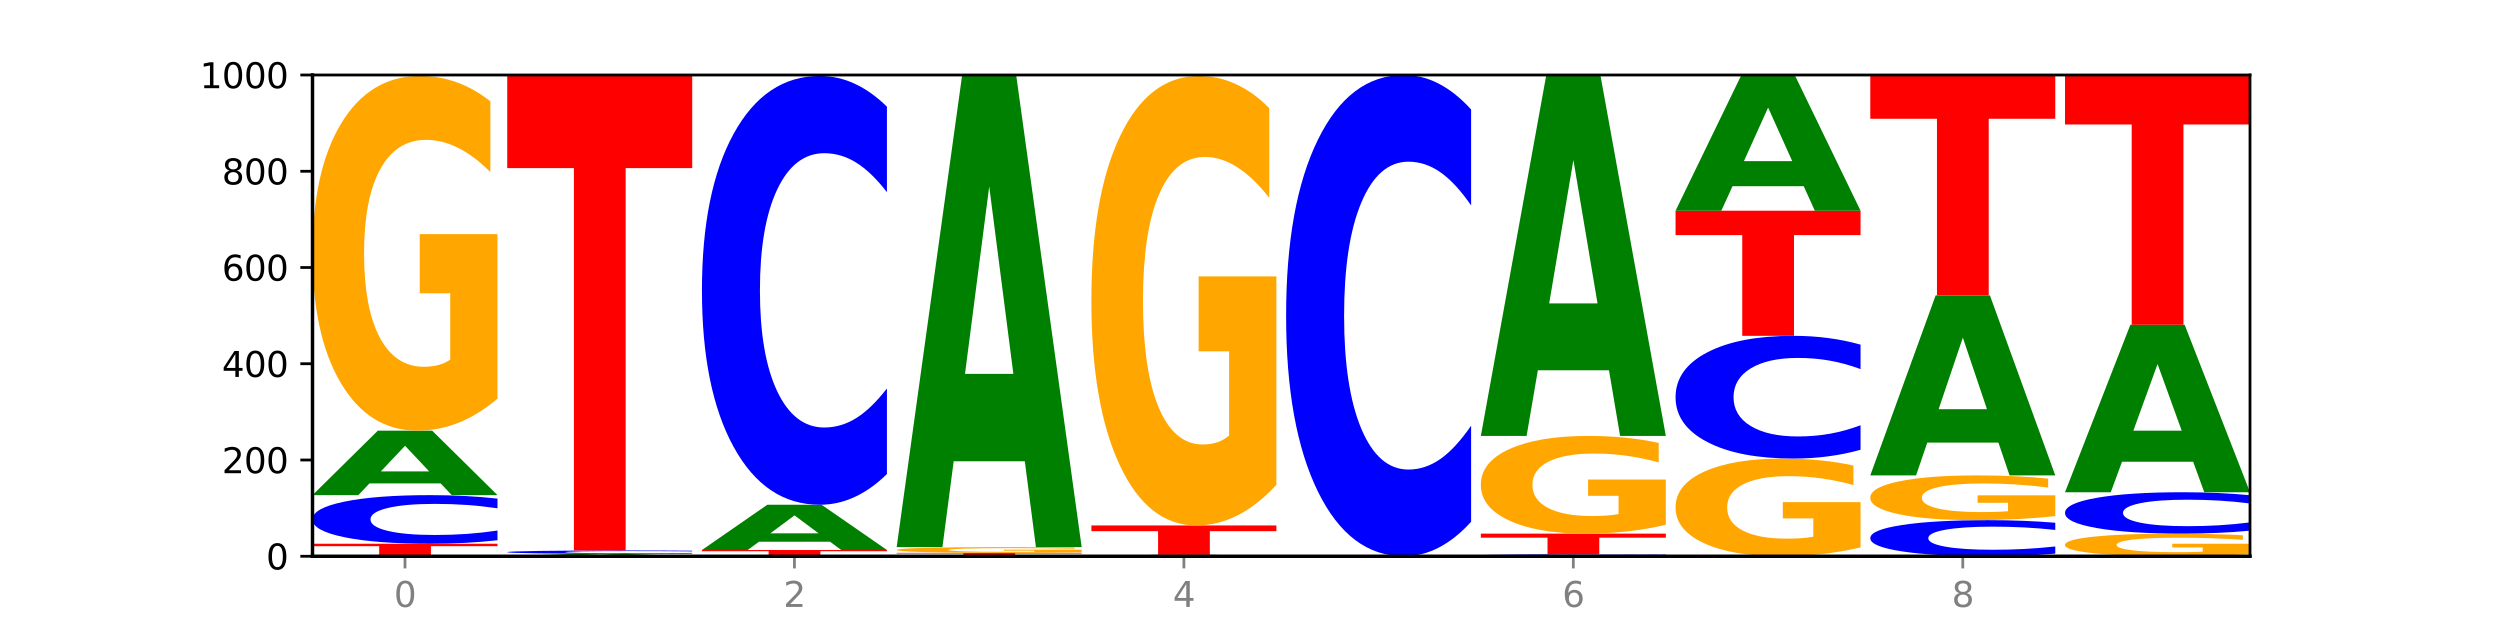 <?xml version="1.0" encoding="utf-8" standalone="no"?>
<!DOCTYPE svg PUBLIC "-//W3C//DTD SVG 1.1//EN"
  "http://www.w3.org/Graphics/SVG/1.1/DTD/svg11.dtd">
<svg xmlns:xlink="http://www.w3.org/1999/xlink" width="720pt" height="180pt" viewBox="0 0 720 180" xmlns="http://www.w3.org/2000/svg" version="1.1">
 <defs>
  <style type="text/css">*{stroke-linejoin: round; stroke-linecap: butt}</style>
 </defs>
 <g id="figure_1">
  <g id="patch_1">
   <path d="M 0 180 
L 720 180 
L 720 0 
L 0 0 
z
" style="fill: #ffffff"/>
  </g>
  <g id="axes_1">
   <g id="patch_2">
    <path d="M 90 160.2 
L 648 160.2 
L 648 21.6 
L 90 21.6 
z
" style="fill: #ffffff"/>
   </g>
   <g id="line2d_1">
    <path d="M 90 160.2 
L 648 160.2 
" clip-path="url(#p341a640f46)" style="fill: none; stroke: #000000; stroke-width: 0.5; stroke-linecap: square"/>
   </g>
   <g id="patch_3">
    <path d="M 90 156.596 
L 143.276 156.596 
L 143.276 157.299 
L 124.109 157.299 
L 124.109 160.2 
L 109.204 160.2 
L 109.204 157.299 
L 90 157.299 
L 90 156.596 
z
" clip-path="url(#p341a640f46)" style="fill: #ff0000"/>
   </g>
   <g id="patch_4">
    <path d="M 143.276 155.593 
Q 138.82 156.09 134.001 156.342 
Q 129.182 156.596 123.934 156.596 
Q 108.282 156.596 99.141 154.711 
Q 90 152.826 90 149.601 
Q 90 146.366 99.141 144.483 
Q 108.282 142.598 123.934 142.598 
Q 129.182 142.598 134.001 142.852 
Q 138.82 143.104 143.276 143.601 
L 143.276 146.392 
Q 138.78 145.732 134.417 145.426 
Q 130.055 145.119 125.236 145.119 
Q 116.591 145.119 111.638 146.314 
Q 106.698 147.505 106.698 149.601 
Q 106.698 151.689 111.638 152.883 
Q 116.591 154.075 125.236 154.075 
Q 130.055 154.075 134.417 153.768 
Q 138.78 153.459 143.276 152.8 
L 143.276 155.593 
z
" clip-path="url(#p341a640f46)" style="fill: #0000ff"/>
   </g>
   <g id="patch_5">
    <path d="M 126.905 139.214 
L 106.415 139.214 
L 103.18 142.598 
L 90 142.598 
L 108.823 124.025 
L 124.454 124.025 
L 143.276 142.598 
L 130.107 142.598 
L 126.905 139.214 
z
M 109.683 135.767 
L 123.604 135.767 
L 116.655 128.38 
L 109.683 135.767 
z
" clip-path="url(#p341a640f46)" style="fill: #008000"/>
   </g>
   <g id="patch_6">
    <path d="M 143.276 114.783 
Q 137.903 119.404 132.124 121.725 
Q 126.345 124.025 120.184 124.025 
Q 106.262 124.025 98.131 110.268 
Q 90 96.51 90 72.983 
Q 90 49.181 98.274 35.529 
Q 106.561 21.877 120.972 21.877 
Q 126.525 21.877 131.611 23.734 
Q 136.709 25.57 141.223 29.199 
L 141.223 49.561 
Q 136.566 44.898 131.957 42.598 
Q 127.348 40.277 122.716 40.277 
Q 114.143 40.277 109.498 48.759 
Q 104.853 57.221 104.853 72.983 
Q 104.853 88.597 109.331 97.122 
Q 113.808 105.626 122.047 105.626 
Q 124.292 105.626 126.214 105.14 
Q 128.136 104.634 129.665 103.579 
L 129.665 84.462 
L 120.889 84.462 
L 120.889 67.433 
L 143.276 67.433 
L 143.276 114.783 
z
" clip-path="url(#p341a640f46)" style="fill: #ffa600"/>
   </g>
   <g id="patch_7">
    <path d="M 182.985 160.074 
L 162.496 160.074 
L 159.261 160.2 
L 146.08 160.2 
L 164.903 159.507 
L 180.534 159.507 
L 199.357 160.2 
L 186.187 160.2 
L 182.985 160.074 
z
M 165.764 159.945 
L 179.684 159.945 
L 172.735 159.669 
L 165.764 159.945 
z
" clip-path="url(#p341a640f46)" style="fill: #008000"/>
   </g>
   <g id="patch_8">
    <path d="M 199.357 159.437 
Q 194.9 159.472 190.081 159.489 
Q 185.263 159.507 180.014 159.507 
Q 164.363 159.507 155.222 159.376 
Q 146.08 159.246 146.08 159.022 
Q 146.08 158.798 155.222 158.667 
Q 164.363 158.537 180.014 158.537 
Q 185.263 158.537 190.081 158.554 
Q 194.9 158.572 199.357 158.606 
L 199.357 158.8 
Q 194.86 158.754 190.498 158.733 
Q 186.135 158.712 181.316 158.712 
Q 172.672 158.712 167.718 158.794 
Q 162.779 158.877 162.779 159.022 
Q 162.779 159.167 167.718 159.25 
Q 172.672 159.332 181.316 159.332 
Q 186.135 159.332 190.498 159.311 
Q 194.86 159.29 199.357 159.244 
L 199.357 159.437 
z
" clip-path="url(#p341a640f46)" style="fill: #0000ff"/>
   </g>
   <g id="patch_9">
    <path d="M 146.08 21.739 
L 199.357 21.739 
L 199.357 48.418 
L 180.19 48.418 
L 180.19 158.537 
L 165.285 158.537 
L 165.285 48.418 
L 146.08 48.418 
L 146.08 21.739 
z
" clip-path="url(#p341a640f46)" style="fill: #ff0000"/>
   </g>
   <g id="patch_10">
    <path d="M 202.161 158.398 
L 255.437 158.398 
L 255.437 158.75 
L 236.27 158.75 
L 236.27 160.2 
L 221.365 160.2 
L 221.365 158.75 
L 202.161 158.75 
L 202.161 158.398 
z
" clip-path="url(#p341a640f46)" style="fill: #ff0000"/>
   </g>
   <g id="patch_11">
    <path d="M 239.065 156.025 
L 218.576 156.025 
L 215.341 158.398 
L 202.161 158.398 
L 220.983 145.37 
L 236.615 145.37 
L 255.437 158.398 
L 242.268 158.398 
L 239.065 156.025 
z
M 221.844 153.607 
L 235.765 153.607 
L 228.815 148.424 
L 221.844 153.607 
z
" clip-path="url(#p341a640f46)" style="fill: #008000"/>
   </g>
   <g id="patch_12">
    <path d="M 255.437 136.518 
Q 250.981 140.906 246.162 143.125 
Q 241.343 145.37 236.094 145.37 
Q 220.443 145.37 211.302 128.737 
Q 202.161 112.105 202.161 83.662 
Q 202.161 55.116 211.302 38.51 
Q 220.443 21.877 236.094 21.877 
Q 241.343 21.877 246.162 24.122 
Q 250.981 26.341 255.437 30.729 
L 255.437 55.346 
Q 250.94 49.53 246.578 46.826 
Q 242.215 44.122 237.397 44.122 
Q 228.752 44.122 223.799 54.657 
Q 218.859 65.167 218.859 83.662 
Q 218.859 102.08 223.799 112.615 
Q 228.752 123.125 237.397 123.125 
Q 242.215 123.125 246.578 120.421 
Q 250.94 117.692 255.437 111.876 
L 255.437 136.518 
z
" clip-path="url(#p341a640f46)" style="fill: #0000ff"/>
   </g>
   <g id="patch_13">
    <path d="M 258.241 159.23 
L 311.518 159.23 
L 311.518 159.419 
L 292.35 159.419 
L 292.35 160.2 
L 277.445 160.2 
L 277.445 159.419 
L 258.241 159.419 
L 258.241 159.23 
z
" clip-path="url(#p341a640f46)" style="fill: #ff0000"/>
   </g>
   <g id="patch_14">
    <path d="M 311.518 159.079 
Q 306.145 159.155 300.366 159.192 
Q 294.587 159.23 288.426 159.23 
Q 274.504 159.23 266.372 159.006 
Q 258.241 158.782 258.241 158.399 
Q 258.241 158.011 266.516 157.789 
Q 274.802 157.567 289.214 157.567 
Q 294.766 157.567 299.852 157.597 
Q 304.951 157.627 309.464 157.686 
L 309.464 158.017 
Q 304.807 157.941 300.198 157.904 
Q 295.59 157.866 290.957 157.866 
Q 282.384 157.866 277.739 158.004 
Q 273.095 158.142 273.095 158.399 
Q 273.095 158.653 277.572 158.792 
Q 282.05 158.93 290.288 158.93 
Q 292.533 158.93 294.455 158.922 
Q 296.378 158.914 297.906 158.897 
L 297.906 158.586 
L 289.13 158.586 
L 289.13 158.308 
L 311.518 158.308 
L 311.518 159.079 
z
" clip-path="url(#p341a640f46)" style="fill: #ffa600"/>
   </g>
   <g id="patch_15">
    <path d="M 295.146 132.848 
L 274.657 132.848 
L 271.421 157.567 
L 258.241 157.567 
L 277.064 21.877 
L 292.695 21.877 
L 311.518 157.567 
L 298.348 157.567 
L 295.146 132.848 
z
M 277.924 107.665 
L 291.845 107.665 
L 284.896 53.691 
L 277.924 107.665 
z
" clip-path="url(#p341a640f46)" style="fill: #008000"/>
   </g>
   <g id="patch_16">
    <path d="M 351.226 160.124 
L 330.737 160.124 
L 327.502 160.2 
L 314.322 160.2 
L 333.144 159.784 
L 348.775 159.784 
L 367.598 160.2 
L 354.429 160.2 
L 351.226 160.124 
z
M 334.005 160.047 
L 347.926 160.047 
L 340.976 159.882 
L 334.005 160.047 
z
" clip-path="url(#p341a640f46)" style="fill: #008000"/>
   </g>
   <g id="patch_17">
    <path d="M 314.322 151.33 
L 367.598 151.33 
L 367.598 152.978 
L 348.431 152.978 
L 348.431 159.784 
L 333.526 159.784 
L 333.526 152.978 
L 314.322 152.978 
L 314.322 151.33 
z
" clip-path="url(#p341a640f46)" style="fill: #ff0000"/>
   </g>
   <g id="patch_18">
    <path d="M 367.598 139.617 
Q 362.225 145.473 356.446 148.415 
Q 350.667 151.33 344.506 151.33 
Q 330.584 151.33 322.453 133.895 
Q 314.322 116.46 314.322 86.644 
Q 314.322 56.48 322.596 39.179 
Q 330.882 21.877 345.294 21.877 
Q 350.846 21.877 355.933 24.23 
Q 361.031 26.557 365.544 31.156 
L 365.544 56.961 
Q 360.888 51.051 356.279 48.137 
Q 351.67 45.195 347.037 45.195 
Q 338.464 45.195 333.82 55.945 
Q 329.175 66.668 329.175 86.644 
Q 329.175 106.432 333.653 117.235 
Q 338.13 128.012 346.369 128.012 
Q 348.613 128.012 350.536 127.397 
Q 352.458 126.755 353.986 125.418 
L 353.986 101.191 
L 345.21 101.191 
L 345.21 79.611 
L 367.598 79.611 
L 367.598 139.617 
z
" clip-path="url(#p341a640f46)" style="fill: #ffa600"/>
   </g>
   <g id="patch_19">
    <path d="M 423.678 150.265 
Q 419.222 155.19 414.403 157.681 
Q 409.584 160.2 404.336 160.2 
Q 388.684 160.2 379.543 141.533 
Q 370.402 122.866 370.402 90.943 
Q 370.402 58.905 379.543 40.267 
Q 388.684 21.6 404.336 21.6 
Q 409.584 21.6 414.403 24.119 
Q 419.222 26.61 423.678 31.535 
L 423.678 59.163 
Q 419.182 52.635 414.819 49.601 
Q 410.457 46.566 405.638 46.566 
Q 396.993 46.566 392.04 58.39 
Q 387.1 70.186 387.1 90.943 
Q 387.1 111.614 392.04 123.439 
Q 396.993 135.234 405.638 135.234 
Q 410.457 135.234 414.819 132.199 
Q 419.182 129.136 423.678 122.608 
L 423.678 150.265 
z
" clip-path="url(#p341a640f46)" style="fill: #0000ff"/>
   </g>
   <g id="patch_20">
    <path d="M 479.759 160.16 
Q 475.302 160.18 470.483 160.19 
Q 465.665 160.2 460.416 160.2 
Q 444.765 160.2 435.624 160.125 
Q 426.482 160.051 426.482 159.923 
Q 426.482 159.795 435.624 159.72 
Q 444.765 159.646 460.416 159.646 
Q 465.665 159.646 470.483 159.656 
Q 475.302 159.666 479.759 159.685 
L 479.759 159.796 
Q 475.262 159.77 470.9 159.758 
Q 466.537 159.745 461.718 159.745 
Q 453.074 159.745 448.12 159.793 
Q 443.181 159.84 443.181 159.923 
Q 443.181 160.006 448.12 160.053 
Q 453.074 160.1 461.718 160.1 
Q 466.537 160.1 470.9 160.088 
Q 475.262 160.076 479.759 160.05 
L 479.759 160.16 
z
" clip-path="url(#p341a640f46)" style="fill: #0000ff"/>
   </g>
   <g id="patch_21">
    <path d="M 426.482 153.686 
L 479.759 153.686 
L 479.759 154.848 
L 460.592 154.848 
L 460.592 159.646 
L 445.687 159.646 
L 445.687 154.848 
L 426.482 154.848 
L 426.482 153.686 
z
" clip-path="url(#p341a640f46)" style="fill: #ff0000"/>
   </g>
   <g id="patch_22">
    <path d="M 479.759 151.14 
Q 474.386 152.413 468.607 153.052 
Q 462.828 153.686 456.667 153.686 
Q 442.745 153.686 434.614 149.896 
Q 426.482 146.107 426.482 139.627 
Q 426.482 133.071 434.757 129.31 
Q 443.043 125.55 457.455 125.55 
Q 463.007 125.55 468.093 126.061 
Q 473.192 126.567 477.705 127.567 
L 477.705 133.175 
Q 473.049 131.891 468.44 131.257 
Q 463.831 130.618 459.198 130.618 
Q 450.625 130.618 445.98 132.954 
Q 441.336 135.285 441.336 139.627 
Q 441.336 143.927 445.813 146.276 
Q 450.291 148.618 458.529 148.618 
Q 460.774 148.618 462.697 148.484 
Q 464.619 148.345 466.147 148.054 
L 466.147 142.788 
L 457.371 142.788 
L 457.371 138.098 
L 479.759 138.098 
L 479.759 151.14 
z
" clip-path="url(#p341a640f46)" style="fill: #ffa600"/>
   </g>
   <g id="patch_23">
    <path d="M 463.387 106.639 
L 442.898 106.639 
L 439.663 125.55 
L 426.482 125.55 
L 445.305 21.739 
L 460.936 21.739 
L 479.759 125.55 
L 466.589 125.55 
L 463.387 106.639 
z
M 446.166 87.372 
L 460.087 87.372 
L 453.137 46.078 
L 446.166 87.372 
z
" clip-path="url(#p341a640f46)" style="fill: #008000"/>
   </g>
   <g id="patch_24">
    <path d="M 535.839 157.654 
Q 530.466 158.927 524.687 159.566 
Q 518.908 160.2 512.747 160.2 
Q 498.825 160.2 490.694 156.411 
Q 482.563 152.621 482.563 146.141 
Q 482.563 139.585 490.837 135.825 
Q 499.124 132.064 513.535 132.064 
Q 519.087 132.064 524.174 132.576 
Q 529.272 133.081 533.786 134.081 
L 533.786 139.69 
Q 529.129 138.405 524.52 137.772 
Q 519.911 137.132 515.278 137.132 
Q 506.706 137.132 502.061 139.469 
Q 497.416 141.799 497.416 146.141 
Q 497.416 150.442 501.894 152.79 
Q 506.371 155.132 514.61 155.132 
Q 516.855 155.132 518.777 154.998 
Q 520.699 154.859 522.228 154.568 
L 522.228 149.303 
L 513.452 149.303 
L 513.452 144.612 
L 535.839 144.612 
L 535.839 157.654 
z
" clip-path="url(#p341a640f46)" style="fill: #ffa600"/>
   </g>
   <g id="patch_25">
    <path d="M 535.839 129.531 
Q 531.383 130.787 526.564 131.422 
Q 521.745 132.064 516.496 132.064 
Q 500.845 132.064 491.704 127.304 
Q 482.563 122.544 482.563 114.404 
Q 482.563 106.234 491.704 101.481 
Q 500.845 96.721 516.496 96.721 
Q 521.745 96.721 526.564 97.364 
Q 531.383 97.999 535.839 99.255 
L 535.839 106.3 
Q 531.342 104.635 526.98 103.861 
Q 522.617 103.087 517.799 103.087 
Q 509.154 103.087 504.201 106.103 
Q 499.261 109.111 499.261 114.404 
Q 499.261 119.675 504.201 122.69 
Q 509.154 125.698 517.799 125.698 
Q 522.617 125.698 526.98 124.924 
Q 531.342 124.143 535.839 122.478 
L 535.839 129.531 
z
" clip-path="url(#p341a640f46)" style="fill: #0000ff"/>
   </g>
   <g id="patch_26">
    <path d="M 482.563 60.685 
L 535.839 60.685 
L 535.839 67.713 
L 516.672 67.713 
L 516.672 96.721 
L 501.767 96.721 
L 501.767 67.713 
L 482.563 67.713 
L 482.563 60.685 
z
" clip-path="url(#p341a640f46)" style="fill: #ff0000"/>
   </g>
   <g id="patch_27">
    <path d="M 519.467 53.616 
L 498.978 53.616 
L 495.743 60.685 
L 482.563 60.685 
L 501.385 21.877 
L 517.017 21.877 
L 535.839 60.685 
L 522.67 60.685 
L 519.467 53.616 
z
M 502.246 46.413 
L 516.167 46.413 
L 509.217 30.976 
L 502.246 46.413 
z
" clip-path="url(#p341a640f46)" style="fill: #008000"/>
   </g>
   <g id="patch_28">
    <path d="M 591.92 159.455 
Q 587.463 159.824 582.644 160.011 
Q 577.825 160.2 572.577 160.2 
Q 556.926 160.2 547.784 158.8 
Q 538.643 157.4 538.643 155.006 
Q 538.643 152.603 547.784 151.205 
Q 556.926 149.805 572.577 149.805 
Q 577.825 149.805 582.644 149.994 
Q 587.463 150.181 591.92 150.55 
L 591.92 152.622 
Q 587.423 152.133 583.06 151.905 
Q 578.698 151.677 573.879 151.677 
Q 565.234 151.677 560.281 152.564 
Q 555.342 153.449 555.342 155.006 
Q 555.342 156.556 560.281 157.443 
Q 565.234 158.328 573.879 158.328 
Q 578.698 158.328 583.06 158.1 
Q 587.423 157.87 591.92 157.381 
L 591.92 159.455 
z
" clip-path="url(#p341a640f46)" style="fill: #0000ff"/>
   </g>
   <g id="patch_29">
    <path d="M 591.92 148.639 
Q 586.547 149.222 580.768 149.515 
Q 574.989 149.805 568.828 149.805 
Q 554.906 149.805 546.774 148.069 
Q 538.643 146.333 538.643 143.364 
Q 538.643 140.361 546.918 138.638 
Q 555.204 136.915 569.616 136.915 
Q 575.168 136.915 580.254 137.15 
Q 585.353 137.381 589.866 137.839 
L 589.866 140.409 
Q 585.209 139.82 580.6 139.53 
Q 575.992 139.237 571.359 139.237 
Q 562.786 139.237 558.141 140.307 
Q 553.497 141.375 553.497 143.364 
Q 553.497 145.334 557.974 146.41 
Q 562.452 147.483 570.69 147.483 
Q 572.935 147.483 574.857 147.422 
Q 576.78 147.358 578.308 147.225 
L 578.308 144.813 
L 569.532 144.813 
L 569.532 142.664 
L 591.92 142.664 
L 591.92 148.639 
z
" clip-path="url(#p341a640f46)" style="fill: #ffa600"/>
   </g>
   <g id="patch_30">
    <path d="M 575.548 127.472 
L 555.059 127.472 
L 551.823 136.915 
L 538.643 136.915 
L 557.466 85.079 
L 573.097 85.079 
L 591.92 136.915 
L 578.75 136.915 
L 575.548 127.472 
z
M 558.326 117.851 
L 572.247 117.851 
L 565.298 97.232 
L 558.326 117.851 
z
" clip-path="url(#p341a640f46)" style="fill: #008000"/>
   </g>
   <g id="patch_31">
    <path d="M 538.643 21.877 
L 591.92 21.877 
L 591.92 34.203 
L 572.752 34.203 
L 572.752 85.079 
L 557.847 85.079 
L 557.847 34.203 
L 538.643 34.203 
L 538.643 21.877 
z
" clip-path="url(#p341a640f46)" style="fill: #ff0000"/>
   </g>
   <g id="patch_32">
    <path d="M 648 159.611 
Q 642.627 159.905 636.848 160.053 
Q 631.069 160.2 624.908 160.2 
Q 610.986 160.2 602.855 159.323 
Q 594.724 158.445 594.724 156.945 
Q 594.724 155.427 602.998 154.556 
Q 611.284 153.686 625.696 153.686 
Q 631.248 153.686 636.335 153.804 
Q 641.433 153.921 645.946 154.153 
L 645.946 155.451 
Q 641.29 155.154 636.681 155.007 
Q 632.072 154.859 627.439 154.859 
Q 618.866 154.859 614.222 155.4 
Q 609.577 155.94 609.577 156.945 
Q 609.577 157.941 614.055 158.484 
Q 618.532 159.027 626.771 159.027 
Q 629.015 159.027 630.938 158.996 
Q 632.86 158.963 634.388 158.896 
L 634.388 157.677 
L 625.612 157.677 
L 625.612 156.591 
L 648 156.591 
L 648 159.611 
z
" clip-path="url(#p341a640f46)" style="fill: #ffa600"/>
   </g>
   <g id="patch_33">
    <path d="M 648 152.831 
Q 643.544 153.255 638.725 153.469 
Q 633.906 153.686 628.657 153.686 
Q 613.006 153.686 603.865 152.08 
Q 594.724 150.475 594.724 147.73 
Q 594.724 144.974 603.865 143.372 
Q 613.006 141.766 628.657 141.766 
Q 633.906 141.766 638.725 141.983 
Q 643.544 142.197 648 142.621 
L 648 144.997 
Q 643.503 144.435 639.141 144.174 
Q 634.778 143.913 629.959 143.913 
Q 621.315 143.913 616.362 144.93 
Q 611.422 145.945 611.422 147.73 
Q 611.422 149.507 616.362 150.524 
Q 621.315 151.539 629.959 151.539 
Q 634.778 151.539 639.141 151.278 
Q 643.503 151.014 648 150.453 
L 648 152.831 
z
" clip-path="url(#p341a640f46)" style="fill: #0000ff"/>
   </g>
   <g id="patch_34">
    <path d="M 631.628 132.98 
L 611.139 132.98 
L 607.904 141.766 
L 594.724 141.766 
L 613.546 93.533 
L 629.177 93.533 
L 648 141.766 
L 634.831 141.766 
L 631.628 132.98 
z
M 614.407 124.028 
L 628.328 124.028 
L 621.378 104.842 
L 614.407 124.028 
z
" clip-path="url(#p341a640f46)" style="fill: #008000"/>
   </g>
   <g id="patch_35">
    <path d="M 594.724 21.877 
L 648 21.877 
L 648 35.852 
L 628.833 35.852 
L 628.833 93.533 
L 613.928 93.533 
L 613.928 35.852 
L 594.724 35.852 
L 594.724 21.877 
z
" clip-path="url(#p341a640f46)" style="fill: #ff0000"/>
   </g>
   <g id="matplotlib.axis_1">
    <g id="xtick_1">
     <g id="line2d_2">
      <defs>
       <path id="mf9b7823145" d="M 0 0 
L 0 3.5 
" style="stroke: #808080; stroke-width: 0.8"/>
      </defs>
      <g>
       <use xlink:href="#mf9b7823145" x="116.638" y="160.2" style="fill: #808080; stroke: #808080; stroke-width: 0.8"/>
      </g>
     </g>
     <g id="text_1">
      <!-- 0 -->
      <g style="fill: #808080" transform="translate(113.457 174.798) scale(0.1 -0.1)">
       <defs>
        <path id="DejaVuSans-30" d="M 2034 4250 
Q 1547 4250 1301 3770 
Q 1056 3291 1056 2328 
Q 1056 1369 1301 889 
Q 1547 409 2034 409 
Q 2525 409 2770 889 
Q 3016 1369 3016 2328 
Q 3016 3291 2770 3770 
Q 2525 4250 2034 4250 
z
M 2034 4750 
Q 2819 4750 3233 4129 
Q 3647 3509 3647 2328 
Q 3647 1150 3233 529 
Q 2819 -91 2034 -91 
Q 1250 -91 836 529 
Q 422 1150 422 2328 
Q 422 3509 836 4129 
Q 1250 4750 2034 4750 
z
" transform="scale(0.016)"/>
       </defs>
       <use xlink:href="#DejaVuSans-30"/>
      </g>
     </g>
    </g>
    <g id="xtick_2">
     <g id="line2d_3">
      <g>
       <use xlink:href="#mf9b7823145" x="228.799" y="160.2" style="fill: #808080; stroke: #808080; stroke-width: 0.8"/>
      </g>
     </g>
     <g id="text_2">
      <!-- 2 -->
      <g style="fill: #808080" transform="translate(225.618 174.798) scale(0.1 -0.1)">
       <defs>
        <path id="DejaVuSans-32" d="M 1228 531 
L 3431 531 
L 3431 0 
L 469 0 
L 469 531 
Q 828 903 1448 1529 
Q 2069 2156 2228 2338 
Q 2531 2678 2651 2914 
Q 2772 3150 2772 3378 
Q 2772 3750 2511 3984 
Q 2250 4219 1831 4219 
Q 1534 4219 1204 4116 
Q 875 4013 500 3803 
L 500 4441 
Q 881 4594 1212 4672 
Q 1544 4750 1819 4750 
Q 2544 4750 2975 4387 
Q 3406 4025 3406 3419 
Q 3406 3131 3298 2873 
Q 3191 2616 2906 2266 
Q 2828 2175 2409 1742 
Q 1991 1309 1228 531 
z
" transform="scale(0.016)"/>
       </defs>
       <use xlink:href="#DejaVuSans-32"/>
      </g>
     </g>
    </g>
    <g id="xtick_3">
     <g id="line2d_4">
      <g>
       <use xlink:href="#mf9b7823145" x="340.96" y="160.2" style="fill: #808080; stroke: #808080; stroke-width: 0.8"/>
      </g>
     </g>
     <g id="text_3">
      <!-- 4 -->
      <g style="fill: #808080" transform="translate(337.779 174.798) scale(0.1 -0.1)">
       <defs>
        <path id="DejaVuSans-34" d="M 2419 4116 
L 825 1625 
L 2419 1625 
L 2419 4116 
z
M 2253 4666 
L 3047 4666 
L 3047 1625 
L 3713 1625 
L 3713 1100 
L 3047 1100 
L 3047 0 
L 2419 0 
L 2419 1100 
L 313 1100 
L 313 1709 
L 2253 4666 
z
" transform="scale(0.016)"/>
       </defs>
       <use xlink:href="#DejaVuSans-34"/>
      </g>
     </g>
    </g>
    <g id="xtick_4">
     <g id="line2d_5">
      <g>
       <use xlink:href="#mf9b7823145" x="453.121" y="160.2" style="fill: #808080; stroke: #808080; stroke-width: 0.8"/>
      </g>
     </g>
     <g id="text_4">
      <!-- 6 -->
      <g style="fill: #808080" transform="translate(449.939 174.798) scale(0.1 -0.1)">
       <defs>
        <path id="DejaVuSans-36" d="M 2113 2584 
Q 1688 2584 1439 2293 
Q 1191 2003 1191 1497 
Q 1191 994 1439 701 
Q 1688 409 2113 409 
Q 2538 409 2786 701 
Q 3034 994 3034 1497 
Q 3034 2003 2786 2293 
Q 2538 2584 2113 2584 
z
M 3366 4563 
L 3366 3988 
Q 3128 4100 2886 4159 
Q 2644 4219 2406 4219 
Q 1781 4219 1451 3797 
Q 1122 3375 1075 2522 
Q 1259 2794 1537 2939 
Q 1816 3084 2150 3084 
Q 2853 3084 3261 2657 
Q 3669 2231 3669 1497 
Q 3669 778 3244 343 
Q 2819 -91 2113 -91 
Q 1303 -91 875 529 
Q 447 1150 447 2328 
Q 447 3434 972 4092 
Q 1497 4750 2381 4750 
Q 2619 4750 2861 4703 
Q 3103 4656 3366 4563 
z
" transform="scale(0.016)"/>
       </defs>
       <use xlink:href="#DejaVuSans-36"/>
      </g>
     </g>
    </g>
    <g id="xtick_5">
     <g id="line2d_6">
      <g>
       <use xlink:href="#mf9b7823145" x="565.281" y="160.2" style="fill: #808080; stroke: #808080; stroke-width: 0.8"/>
      </g>
     </g>
     <g id="text_5">
      <!-- 8 -->
      <g style="fill: #808080" transform="translate(562.1 174.798) scale(0.1 -0.1)">
       <defs>
        <path id="DejaVuSans-38" d="M 2034 2216 
Q 1584 2216 1326 1975 
Q 1069 1734 1069 1313 
Q 1069 891 1326 650 
Q 1584 409 2034 409 
Q 2484 409 2743 651 
Q 3003 894 3003 1313 
Q 3003 1734 2745 1975 
Q 2488 2216 2034 2216 
z
M 1403 2484 
Q 997 2584 770 2862 
Q 544 3141 544 3541 
Q 544 4100 942 4425 
Q 1341 4750 2034 4750 
Q 2731 4750 3128 4425 
Q 3525 4100 3525 3541 
Q 3525 3141 3298 2862 
Q 3072 2584 2669 2484 
Q 3125 2378 3379 2068 
Q 3634 1759 3634 1313 
Q 3634 634 3220 271 
Q 2806 -91 2034 -91 
Q 1263 -91 848 271 
Q 434 634 434 1313 
Q 434 1759 690 2068 
Q 947 2378 1403 2484 
z
M 1172 3481 
Q 1172 3119 1398 2916 
Q 1625 2713 2034 2713 
Q 2441 2713 2670 2916 
Q 2900 3119 2900 3481 
Q 2900 3844 2670 4047 
Q 2441 4250 2034 4250 
Q 1625 4250 1398 4047 
Q 1172 3844 1172 3481 
z
" transform="scale(0.016)"/>
       </defs>
       <use xlink:href="#DejaVuSans-38"/>
      </g>
     </g>
    </g>
   </g>
   <g id="matplotlib.axis_2">
    <g id="ytick_1">
     <g id="line2d_7">
      <defs>
       <path id="m891717dfff" d="M 0 0 
L -3.5 0 
" style="stroke: #000000; stroke-width: 0.8"/>
      </defs>
      <g>
       <use xlink:href="#m891717dfff" x="90" y="160.2" style="stroke: #000000; stroke-width: 0.8"/>
      </g>
     </g>
     <g id="text_6">
      <!-- 0 -->
      <g transform="translate(76.638 163.999) scale(0.1 -0.1)">
       <use xlink:href="#DejaVuSans-30"/>
      </g>
     </g>
    </g>
    <g id="ytick_2">
     <g id="line2d_8">
      <g>
       <use xlink:href="#m891717dfff" x="90" y="132.48" style="stroke: #000000; stroke-width: 0.8"/>
      </g>
     </g>
     <g id="text_7">
      <!-- 200 -->
      <g transform="translate(63.913 136.279) scale(0.1 -0.1)">
       <use xlink:href="#DejaVuSans-32"/>
       <use xlink:href="#DejaVuSans-30" x="63.623"/>
       <use xlink:href="#DejaVuSans-30" x="127.246"/>
      </g>
     </g>
    </g>
    <g id="ytick_3">
     <g id="line2d_9">
      <g>
       <use xlink:href="#m891717dfff" x="90" y="104.76" style="stroke: #000000; stroke-width: 0.8"/>
      </g>
     </g>
     <g id="text_8">
      <!-- 400 -->
      <g transform="translate(63.913 108.559) scale(0.1 -0.1)">
       <use xlink:href="#DejaVuSans-34"/>
       <use xlink:href="#DejaVuSans-30" x="63.623"/>
       <use xlink:href="#DejaVuSans-30" x="127.246"/>
      </g>
     </g>
    </g>
    <g id="ytick_4">
     <g id="line2d_10">
      <g>
       <use xlink:href="#m891717dfff" x="90" y="77.04" style="stroke: #000000; stroke-width: 0.8"/>
      </g>
     </g>
     <g id="text_9">
      <!-- 600 -->
      <g transform="translate(63.913 80.839) scale(0.1 -0.1)">
       <use xlink:href="#DejaVuSans-36"/>
       <use xlink:href="#DejaVuSans-30" x="63.623"/>
       <use xlink:href="#DejaVuSans-30" x="127.246"/>
      </g>
     </g>
    </g>
    <g id="ytick_5">
     <g id="line2d_11">
      <g>
       <use xlink:href="#m891717dfff" x="90" y="49.32" style="stroke: #000000; stroke-width: 0.8"/>
      </g>
     </g>
     <g id="text_10">
      <!-- 800 -->
      <g transform="translate(63.913 53.119) scale(0.1 -0.1)">
       <use xlink:href="#DejaVuSans-38"/>
       <use xlink:href="#DejaVuSans-30" x="63.623"/>
       <use xlink:href="#DejaVuSans-30" x="127.246"/>
      </g>
     </g>
    </g>
    <g id="ytick_6">
     <g id="line2d_12">
      <g>
       <use xlink:href="#m891717dfff" x="90" y="21.6" style="stroke: #000000; stroke-width: 0.8"/>
      </g>
     </g>
     <g id="text_11">
      <!-- 1000 -->
      <g transform="translate(57.55 25.399) scale(0.1 -0.1)">
       <defs>
        <path id="DejaVuSans-31" d="M 794 531 
L 1825 531 
L 1825 4091 
L 703 3866 
L 703 4441 
L 1819 4666 
L 2450 4666 
L 2450 531 
L 3481 531 
L 3481 0 
L 794 0 
L 794 531 
z
" transform="scale(0.016)"/>
       </defs>
       <use xlink:href="#DejaVuSans-31"/>
       <use xlink:href="#DejaVuSans-30" x="63.623"/>
       <use xlink:href="#DejaVuSans-30" x="127.246"/>
       <use xlink:href="#DejaVuSans-30" x="190.869"/>
      </g>
     </g>
    </g>
   </g>
   <g id="patch_36">
    <path d="M 90 160.2 
L 90 21.6 
" style="fill: none; stroke: #000000; stroke-linejoin: miter; stroke-linecap: square"/>
   </g>
   <g id="patch_37">
    <path d="M 648 160.2 
L 648 21.6 
" style="fill: none; stroke: #000000; stroke-width: 0.8; stroke-linejoin: miter; stroke-linecap: square"/>
   </g>
   <g id="patch_38">
    <path d="M 90 160.2 
L 648 160.2 
" style="fill: none; stroke: #000000; stroke-linejoin: miter; stroke-linecap: square"/>
   </g>
   <g id="patch_39">
    <path d="M 90 21.6 
L 648 21.6 
" style="fill: none; stroke: #000000; stroke-width: 0.8; stroke-linejoin: miter; stroke-linecap: square"/>
   </g>
  </g>
 </g>
 <defs>
  <clipPath id="p341a640f46">
   <rect x="90" y="21.6" width="558" height="138.6"/>
  </clipPath>
 </defs>
</svg>
